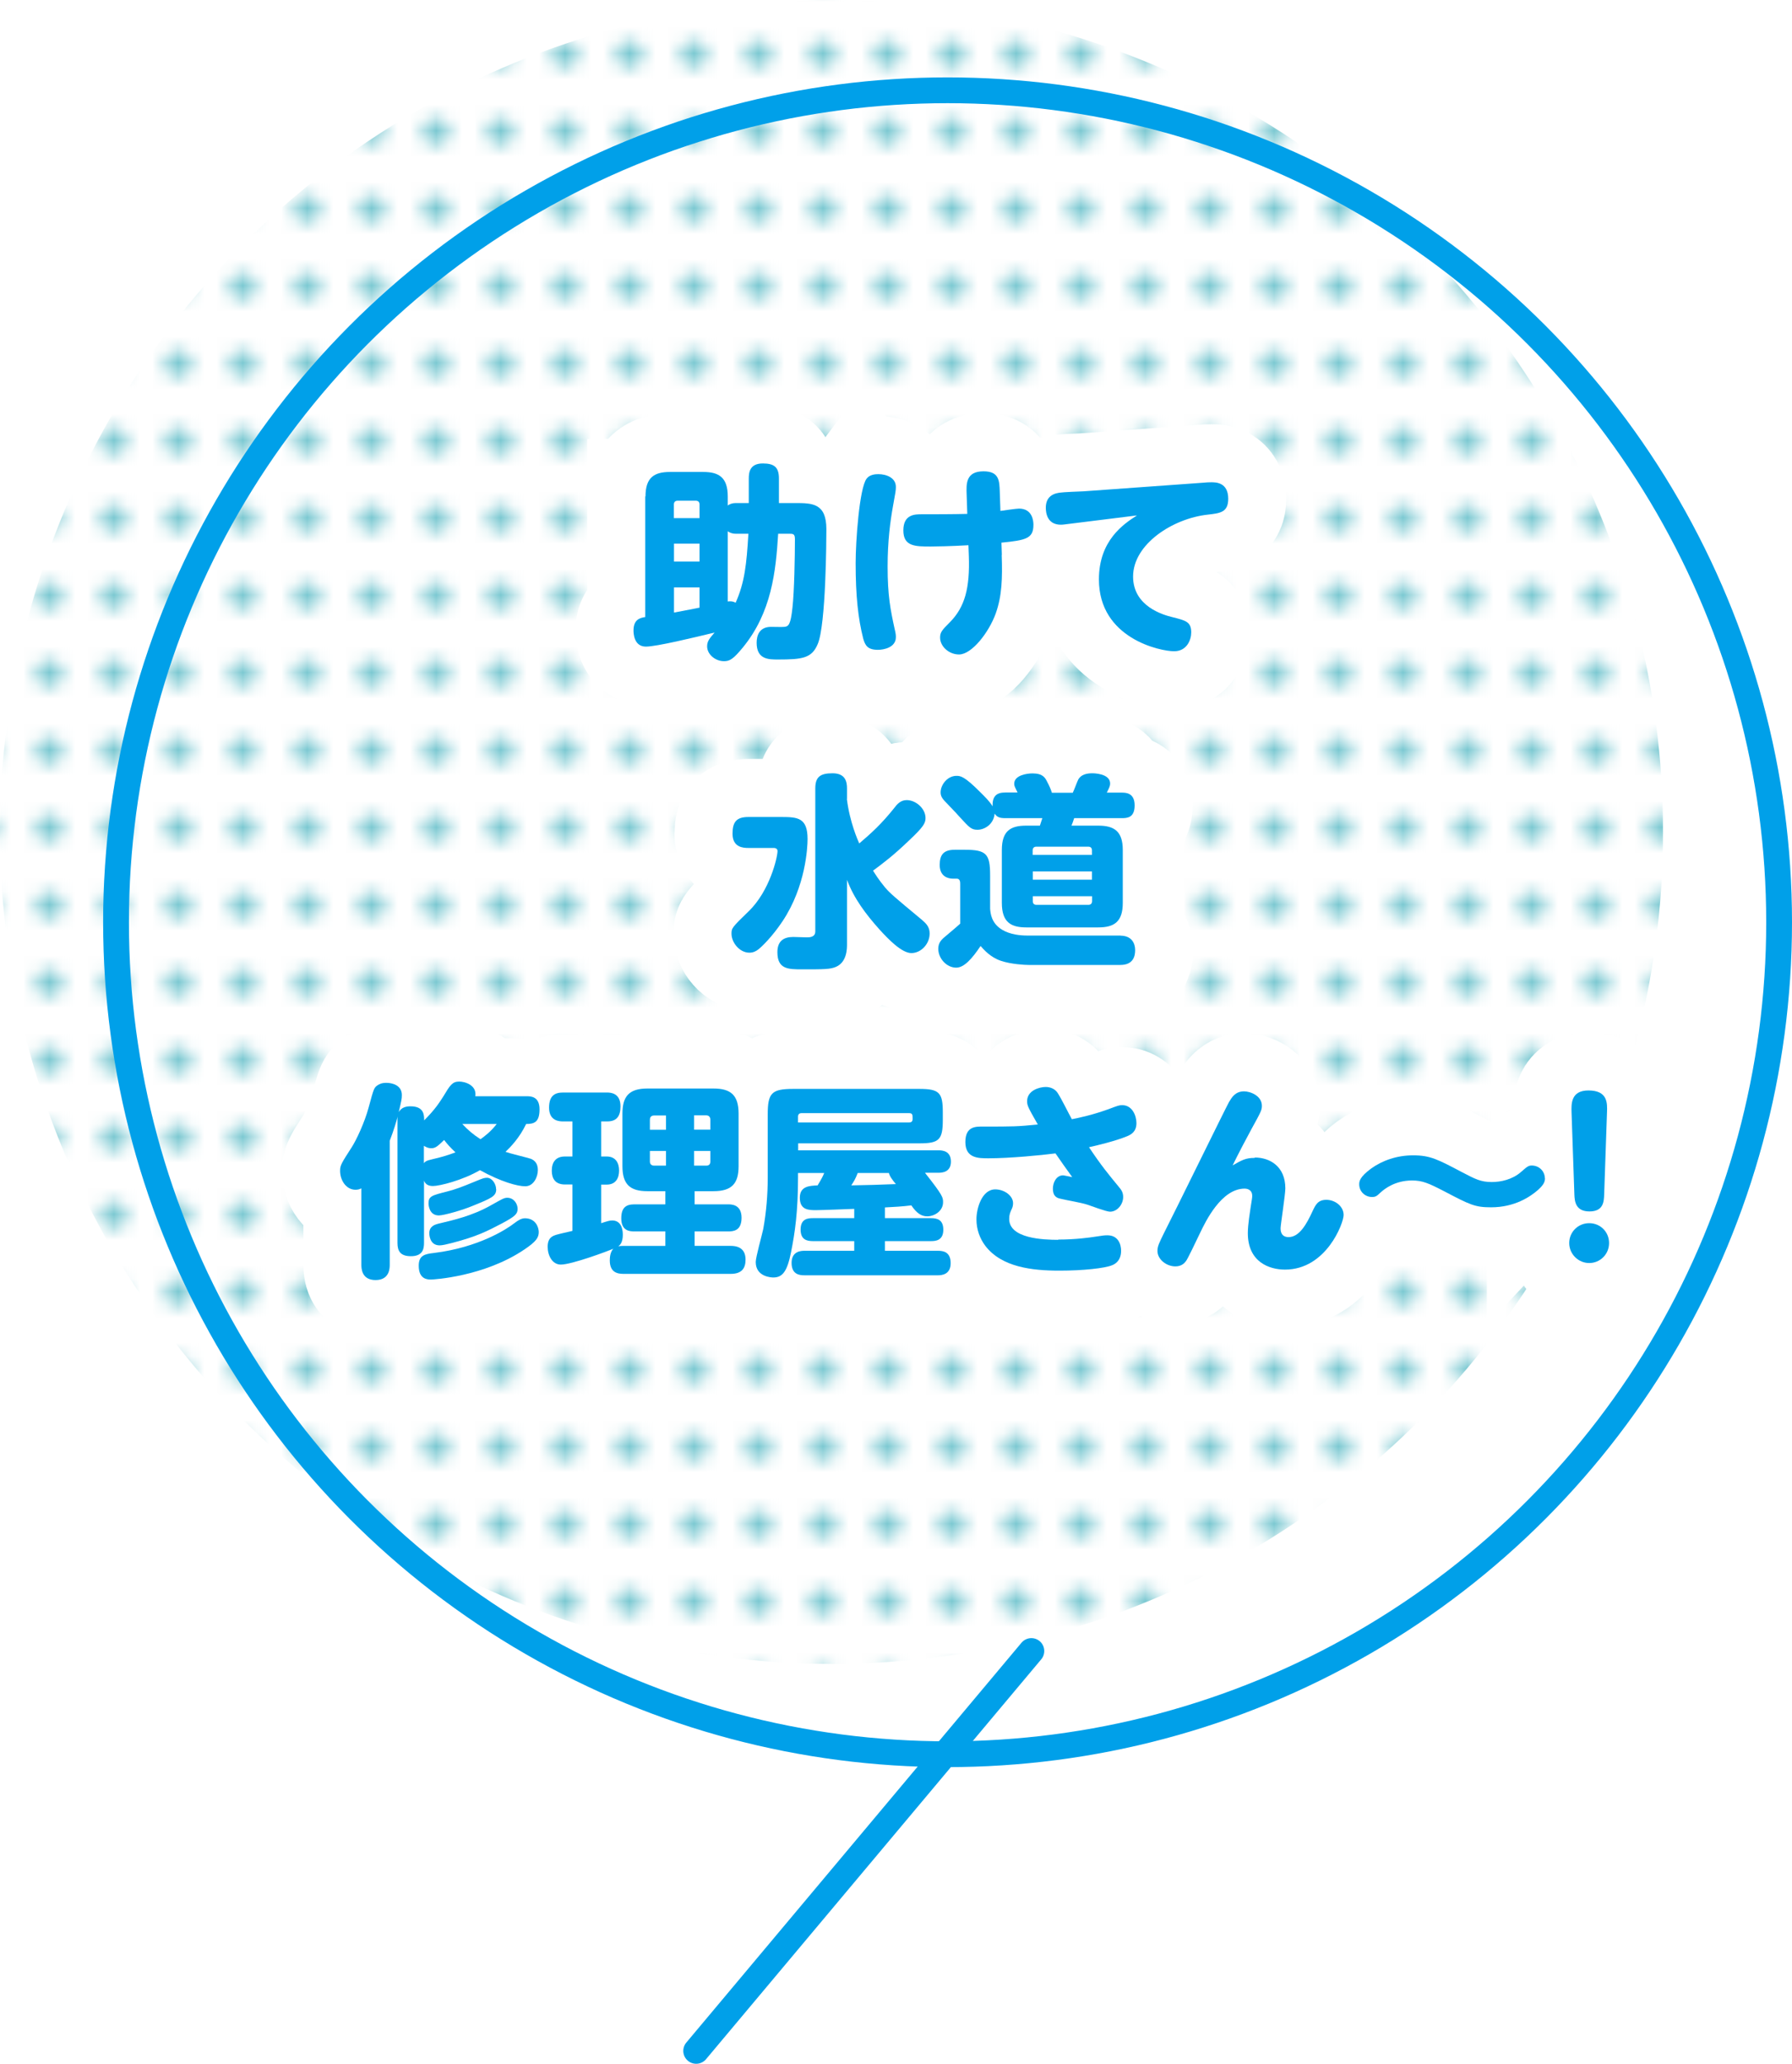 <?xml version="1.0" encoding="UTF-8"?><svg id="b" xmlns="http://www.w3.org/2000/svg" width="139" height="160" xmlns:xlink="http://www.w3.org/1999/xlink" viewBox="0 0 139 160"><defs><pattern id="d" x="0" y="0" width="4.98" height="5.18" patternTransform="translate(491.33 2185.62)" patternUnits="userSpaceOnUse" viewBox="0 0 4.98 5.18"><rect x="0" width="4.98" height="5.18" style="fill:none;"/><rect x="0" y="0" width="4.98" height="5.18" style="fill:#fff;"/><circle cx="2.49" cy="2.59" r="1.06" style="fill:#7cc9d2;"/></pattern></defs><g id="c"><circle cx="64.5" cy="64.5" r="64.5" style="fill:url(#d);"/><circle cx="73.5" cy="71.5" r="64.5" style="fill:none; stroke:#00a0e9; stroke-miterlimit:10; stroke-width:2px;"/><line x1="80" y1="128" x2="54" y2="159" style="fill:none; stroke:#00a0e9; stroke-linecap:round; stroke-linejoin:round; stroke-width:2px;"/></g><g id="e"><path d="m50.07,38.49c0-1.47.67-1.9,1.9-1.9h2.58c1.22,0,1.9.43,1.9,1.9v.7c.14-.1.34-.19.61-.19h1.02v-1.9c0-.48.08-1.17,1.09-1.17.88,0,1.25.29,1.25,1.17v1.9h1.26c1.34,0,2.42.02,2.42,2.03,0,.77-.03,7.4-.67,8.9-.46,1.1-1.18,1.2-3.09,1.2-.72,0-1.65,0-1.65-1.3,0-.56.21-1.23,1.12-1.23.16,0,.88.02,1.02,0,.35-.03.5-.19.64-1.5.14-1.23.19-3.97.19-5.3,0-.42-.14-.42-.48-.42h-.82c-.18,2.93-.51,6.1-2.74,8.82-.75.91-1.02,1.06-1.46,1.06-.69,0-1.31-.54-1.31-1.15,0-.4.19-.62.58-1.07-1.57.38-4.51,1.09-5.33,1.09-.96,0-.96-1.1-.96-1.25,0-.85.5-.98.91-1.04v-9.35Zm2.21,1.68h1.98v-1.06c0-.19-.1-.29-.29-.29h-1.41c-.19,0-.29.11-.29.29v1.06Zm1.98,1.98h-1.98v1.39h1.98v-1.39Zm0,3.39h-1.98v1.95c.61-.11.69-.13,1.98-.38v-1.57Zm2.19,1.09c.34-.05.53.05.61.1.7-1.57.85-2.98.99-5.35h-.99c-.29,0-.48-.1-.61-.19v5.44Z" style="fill:none; stroke:#fff; stroke-width:9px;"/><path d="m67.22,37.11c.24-.32.67-.35.91-.35.61,0,1.36.27,1.36.99,0,.26-.02.38-.22,1.47-.21,1.15-.42,2.72-.42,4.69,0,2.29.22,3.35.54,4.83.1.4.1.53.1.66,0,.8-.94.98-1.39.98-.8,0-.99-.34-1.14-.86-.4-1.57-.59-3.33-.59-5.86,0-1.71.29-5.81.85-6.55Zm10.48,5.91c.06,1.84.02,3.17-.46,4.53-.54,1.5-1.87,3.19-2.85,3.19-.78,0-1.47-.62-1.47-1.31,0-.42.16-.59.77-1.2,1.15-1.17,1.55-2.64,1.46-5.14l-.03-.82c-1.36.08-2.61.1-2.91.1-1.22,0-2.14,0-2.14-1.25s.91-1.25,1.41-1.25c.94,0,2.4,0,3.55-.03l-.05-1.49c-.03-.82-.08-1.81,1.31-1.81,1.22,0,1.23.74,1.26,1.6l.05,1.47c.22-.03,1.23-.18,1.44-.18,1.06,0,1.12.99,1.12,1.25,0,1.07-.56,1.2-2.48,1.39l.03.94Z" style="fill:none; stroke:#fff; stroke-width:9px;"/><path d="m83.04,40.6c-.3.03-.54.08-.75.08-1.07,0-1.17-.93-1.17-1.31,0-.7.37-1.07,1.04-1.17.3-.05,1.63-.1,1.9-.11l9.32-.67c.16-.02.38-.03.58-.03.34,0,1.31,0,1.31,1.28,0,1.06-.64,1.12-1.6,1.23-2.71.3-5.78,2.29-5.78,4.8,0,2.32,2.35,2.98,3.07,3.15,1.01.26,1.44.35,1.44,1.18,0,.58-.34,1.46-1.33,1.46-1.07,0-5.83-.99-5.83-5.57,0-3.04,1.94-4.31,2.95-4.96l-5.15.64Z" style="fill:none; stroke:#fff; stroke-width:9px;"/><path d="m58.05,65.74c-.38,0-1.23-.03-1.23-1.1,0-.9.29-1.3,1.23-1.3h2.59c1.26,0,2,.08,2,1.71,0,.64-.14,3.67-1.94,6.37-.82,1.23-1.62,1.98-1.87,2.18-.18.14-.4.26-.7.26-.78,0-1.39-.8-1.39-1.47,0-.43.03-.48,1.34-1.75,1.63-1.57,2.23-4.19,2.23-4.66,0-.14-.1-.24-.3-.24h-1.95Zm7.64-3.79c.22,1.78.85,3.2.96,3.44.94-.8,1.73-1.52,2.69-2.72.24-.32.51-.64.99-.64.72,0,1.46.66,1.46,1.39,0,.4-.16.69-1.3,1.76-1.2,1.15-1.95,1.71-2.77,2.32.14.22.43.7.93,1.3.4.46.64.67,2.88,2.53.3.26.58.53.58,1.04,0,.82-.67,1.52-1.42,1.52s-1.81-1.1-2.48-1.84c-1.02-1.14-1.97-2.38-2.51-3.84v4.99c0,.34,0,1.39-.86,1.76-.46.19-.9.19-2.62.19-1.07,0-1.92,0-1.92-1.33,0-.9.53-1.18,1.23-1.18.11,0,.88.03,1.04.03.22,0,.67,0,.67-.46v-11.08c0-.9.38-1.18,1.34-1.18,1.02,0,1.12.69,1.12,1.18v.82Z" style="fill:none; stroke:#fff; stroke-width:9px;"/><path d="m86.91,72.54c.86,0,1.14.58,1.14,1.12,0,.45-.13,1.15-1.15,1.15h-7.12c-.26,0-1.34-.05-2.14-.32-.82-.27-1.34-.88-1.58-1.15-.66.99-1.28,1.68-1.89,1.68-.75,0-1.39-.72-1.39-1.46,0-.51.27-.74.64-1.04.7-.59.78-.66,1.06-.91v-3.07c0-.14,0-.42-.27-.42h-.3c-.32,0-1.02-.13-1.02-1.06,0-.78.29-1.18,1.17-1.18h.77c1.68,0,1.97.32,1.97,1.98v2.59c.03.34.08,1.12.93,1.63.62.38,1.46.45,1.89.45h7.33Zm-7.97-11.08c-.24-.48-.27-.54-.27-.7,0-.66.99-.8,1.41-.8.8,0,.98.32,1.14.64.18.34.29.59.37.86h1.62c.08-.14.35-.88.42-1.01.21-.4.66-.5,1.09-.5.08,0,1.39,0,1.39.8,0,.19-.08.34-.26.7h1.15c.34,0,1.01.02,1.01.99s-.59.99-1.01.99h-3.68c-.05.18-.16.46-.21.58h2.08c1.23,0,1.9.43,1.9,1.89v4.1c0,1.47-.67,1.9-1.9,1.9h-5.59c-1.18,0-1.89-.4-1.89-1.9v-4.1c0-1.5.69-1.89,1.89-1.89h1.06c.06-.18.13-.38.19-.58h-2.87c-.45,0-.64-.08-.83-.35-.08.85-.8,1.25-1.33,1.25-.48,0-.64-.18-1.38-.99-.18-.21-.27-.3-1.1-1.17-.3-.3-.38-.5-.38-.74,0-.59.53-1.28,1.23-1.28.3,0,.61.02,1.84,1.26.35.35.72.7.96,1.1-.02-.77.29-1.07.99-1.07h.96Zm5.76,4.82v-.35c0-.19-.1-.29-.29-.29h-4.02c-.19,0-.29.11-.29.29v.35h4.59Zm0,1.28h-4.59v.64h4.59v-.64Zm0,1.92h-4.59v.38c0,.19.1.29.29.29h4.02c.18,0,.29-.1.29-.29v-.38Z" style="fill:none; stroke:#fff; stroke-width:9px;"/><path d="m32.89,96.35c0,.48-.1,1.04-1.02,1.04-.83,0-1.04-.42-1.04-1.02v-9.56c0-.1,0-.19.02-.26-.11.4-.3,1.07-.62,1.89v9.6c0,.26,0,1.2-1.1,1.2s-1.1-.94-1.1-1.2v-5.91c-.11.05-.22.11-.45.11-.72,0-1.2-.72-1.2-1.47,0-.43.1-.58.91-1.84.34-.53.99-1.89,1.31-3.09.4-1.49.42-1.52.7-1.71.13-.08.3-.18.67-.18.46,0,1.2.19,1.2.94,0,.32-.03.42-.24,1.33.21-.38.59-.45.91-.45,1.06,0,1.06.69,1.06,1.09.86-.86,1.18-1.38,1.49-1.86.51-.85.69-1.15,1.23-1.15.43,0,1.38.27,1.25,1.14h3.99c.29,0,.99,0,.99,1.01s-.42,1.14-1.04,1.14c-.51,1.07-1.2,1.78-1.6,2.16.29.11,1.7.45,1.97.54.13.06.54.22.54.88,0,.51-.32,1.25-.98,1.25-.59,0-1.87-.34-3.51-1.25-1.38.8-3.14,1.23-3.65,1.23-.46,0-.61-.22-.69-.42v4.8Zm8.9-.83c0,.43-.21.74-1.1,1.34-3.14,2.13-7.11,2.34-7.25,2.34-.26,0-.96,0-.96-1.07,0-.8.46-.91,1.18-.99,3.51-.43,5.7-1.89,6.21-2.29.34-.26.58-.4.85-.4.8,0,1.07.67,1.07,1.07Zm-8.9-5.35c.08-.1.16-.19.62-.29.91-.21,1.3-.35,1.82-.54-.4-.37-.66-.67-.88-.96-.48.46-.66.64-.99.64-.29,0-.48-.13-.58-.19v1.34Zm5.6,2.03c0,.53-.35.69-1.81,1.28-.8.34-2.26.75-2.64.75-.75,0-.8-.8-.8-.93,0-.56.24-.62,1.46-.93.67-.18,1.01-.3,2.22-.8.54-.22.64-.26.86-.26.37,0,.7.46.7.88Zm1.66,1.52c0,.4-.21.59-1.2,1.12-1.22.64-1.97,1.02-3.87,1.52-.43.11-.77.19-.98.19-.8,0-.8-.88-.8-.94,0-.54.42-.67.74-.75,1.09-.26,2.58-.59,4.03-1.41.86-.48,1.02-.59,1.28-.59.5,0,.8.46.8.86Zm-4.29-6.58c.43.46.82.8,1.41,1.18.26-.18.78-.56,1.26-1.18h-2.67Z" style="fill:none; stroke:#fff; stroke-width:9px;"/><path d="m51.61,96.59v-1.12h-2.4c-.35,0-1.02-.03-1.02-1.01,0-.82.35-1.09,1.02-1.09h2.4v-1.02h-1.39c-1.33,0-1.94-.51-1.94-1.94v-4.07c0-1.34.51-1.95,1.94-1.95h5.12c1.33,0,1.95.5,1.95,1.95v4.07c0,1.33-.51,1.94-1.95,1.94h-1.46v1.02h2.58c.27,0,1.06,0,1.06,1.04s-.67,1.06-1.06,1.06h-2.58v1.12h2.8c.78,0,1.15.38,1.15,1.07s-.32,1.1-1.15,1.1h-8.32c-.46,0-1.06-.11-1.06-1.04,0-.24.03-.64.27-.91-.4.18-3.22,1.23-4.07,1.23-.67,0-1.02-.72-1.02-1.38,0-.74.43-.85.67-.93.19-.06.9-.22,1.25-.3v-3.6h-.58c-.74,0-1.02-.45-1.02-1.07,0-.67.32-1.1,1.02-1.1h.58v-2.72h-.72c-.24,0-1.09,0-1.09-1.06,0-.94.45-1.18,1.09-1.18h3.38c.24,0,1.07,0,1.07,1.07,0,.72-.26,1.17-1.02,1.17h-.48v2.72h.43c.69,0,.96.5.96,1.09s-.26,1.09-.96,1.09h-.43v2.99c.5-.16.66-.21.86-.21.61,0,.82.54.82,1.1,0,.64-.24.82-.35.9.13-.02.21-.03.4-.03h3.25Zm.05-9.01v-1.1h-.91c-.29,0-.34.19-.34.34v.77h1.25Zm0,1.65h-1.25v.82c0,.19.11.32.34.32h.91v-1.14Zm2.18-1.65h1.26v-.77c0-.19-.1-.34-.32-.34h-.94v1.1Zm0,1.65v1.14h.94c.21,0,.32-.11.32-.32v-.82h-1.26Z" style="fill:none; stroke:#fff; stroke-width:9px;"/><path d="m71.76,90.94c1.39,1.76,1.39,1.9,1.39,2.27,0,.67-.66,1.09-1.23,1.09-.42,0-.8-.21-1.23-.85-.61.08-1.41.13-2.05.16v.83h3.57c.5,0,.96.13.96.9,0,.85-.62.88-.96.88h-3.57v.75h4.11c.38,0,.99.06.99.96s-.72.94-.99.94h-10.36c-.35,0-.99-.05-.99-.96s.74-.94.99-.94h3.87v-.75h-3.2c-.48,0-.96-.11-.96-.9,0-.86.61-.88.96-.88h3.2v-.72c-.48.02-2.56.1-2.96.1-.56,0-1.26,0-1.26-.96,0-.9.74-.93,1.38-.96.35-.58.42-.74.51-.96h-2.03v.35c0,2.64-.24,4.29-.54,5.78-.3,1.52-.67,1.97-1.38,1.97-.11,0-1.36-.03-1.36-1.2,0-.38.5-2.15.58-2.55.24-1.31.35-2.66.35-3.99v-4.9c0-1.66.3-1.98,1.97-1.98h9.8c1.55,0,1.81.3,1.81,1.82v.58c0,1.55-.29,1.82-1.81,1.82h-9.41v.54h10.87c.3,0,.98.03.98.88s-.74.86-.98.86h-1.01Zm-9.86-3.92h8.63c.13,0,.26-.05.26-.27,0-.3,0-.45-.26-.45h-8.36c-.19,0-.27.11-.27.27v.45Zm4.63,3.92c-.18.46-.27.61-.5.96,1.15-.02,2.31-.05,3.46-.1-.24-.29-.48-.59-.54-.86h-2.42Z" style="fill:none; stroke:#fff; stroke-width:9px;"/><path d="m86.77,92c.21.24.35.45.35.8,0,.58-.46,1.14-1.02,1.14-.29,0-1.49-.46-1.74-.54-.56-.18-1.5-.32-2.08-.46-.26-.06-.61-.14-.61-.8,0-.42.24-1.02.8-1.02.05,0,.66.13.7.14-.62-.86-.69-.96-1.3-1.84-1.07.14-3.55.38-5.2.38-.78,0-1.79,0-1.79-1.26s.86-1.2,1.39-1.2c2.34,0,2.61,0,4.23-.16-.74-1.3-.83-1.46-.83-1.81,0-.83.96-1.1,1.44-1.1.34,0,.72.13.94.48.34.54.78,1.46,1.09,2.02.66-.13,1.62-.34,2.82-.77.77-.29.85-.32,1.09-.32.78,0,1.1.82,1.1,1.39,0,.66-.4.88-.7,1.01-.91.38-2.42.74-2.98.86.96,1.44,1.52,2.11,2.31,3.07Zm-4.69,4.1c1.39,0,2.46-.16,2.86-.22.66-.1.72-.11.96-.11.83,0,1.06.69,1.06,1.2,0,.82-.54,1.06-.7,1.12-.56.24-2.29.42-4.08.42-2.14,0-4.48-.27-5.75-1.92-.42-.56-.69-1.26-.69-2.06,0-.85.42-2.32,1.46-2.32.69,0,1.38.48,1.38,1.07,0,.14-.03.29-.08.4-.14.3-.22.48-.22.82,0,1.52,2.64,1.62,3.81,1.62Z" style="fill:none; stroke:#fff; stroke-width:9px;"/><path d="m97.33,89.74c1.17,0,2.37.69,2.37,2.39,0,.48-.37,2.85-.37,3.09,0,.14,0,.69.62.69.83,0,1.39-.98,1.87-2.03.22-.46.4-.86,1.06-.86s1.34.48,1.34,1.18c0,.62-1.34,4.23-4.55,4.23-1.18,0-2.88-.56-2.88-2.83,0-.66.18-1.73.21-1.95.11-.7.13-.78.13-.94,0-.53-.48-.56-.58-.56-1.81,0-3.03,2.53-3.46,3.43-.35.74-.99,2.06-1.09,2.18-.14.19-.37.42-.83.42-.69,0-1.39-.54-1.39-1.2,0-.35.13-.62.51-1.39.82-1.6,4.77-9.67,5.04-10.15.21-.35.48-.83,1.17-.83.48,0,1.38.34,1.38,1.12,0,.34-.08.48-.8,1.79-.32.58-1.04,1.95-1.47,2.83.74-.42,1.02-.58,1.71-.58Z" style="fill:none; stroke:#fff; stroke-width:9px;"/><path d="m119.84,91.34c0,.29-.11.53-.56.93-.59.51-1.79,1.33-3.62,1.33-1.25,0-1.63-.19-3.65-1.25-1.2-.62-1.68-.83-2.48-.83-1.34,0-2.15.67-2.42.91-.32.3-.4.37-.69.37-.53,0-.99-.42-.99-.98,0-.22.02-.56.93-1.23.85-.61,1.98-1.02,3.25-1.02,1.34,0,1.92.32,3.84,1.33.98.51,1.41.74,2.26.74.7,0,1.6-.19,2.27-.78.48-.42.58-.5.83-.5.61,0,1.02.48,1.02.99Z" style="fill:none; stroke:#fff; stroke-width:9px;"/><path d="m124.81,96.37c0,.88-.7,1.55-1.54,1.55s-1.55-.69-1.55-1.55.69-1.54,1.55-1.54,1.54.67,1.54,1.54Zm-2.91-10.13c-.02-.64-.06-1.7,1.31-1.7,1.5,0,1.47.99,1.44,1.7l-.22,6.37c-.02.54-.05,1.31-1.14,1.31s-1.15-.8-1.17-1.31l-.22-6.37Z" style="fill:none; stroke:#fff; stroke-width:9px;"/><path d="m50.07,38.49c0-1.47.67-1.9,1.9-1.9h2.58c1.22,0,1.9.43,1.9,1.9v.7c.14-.1.34-.19.61-.19h1.02v-1.9c0-.48.08-1.17,1.09-1.17.88,0,1.25.29,1.25,1.17v1.9h1.26c1.34,0,2.42.02,2.42,2.03,0,.77-.03,7.4-.67,8.9-.46,1.1-1.18,1.2-3.09,1.2-.72,0-1.65,0-1.65-1.3,0-.56.21-1.23,1.12-1.23.16,0,.88.02,1.02,0,.35-.03.5-.19.64-1.5.14-1.23.19-3.97.19-5.3,0-.42-.14-.42-.48-.42h-.82c-.18,2.93-.51,6.1-2.74,8.82-.75.91-1.02,1.06-1.46,1.06-.69,0-1.31-.54-1.31-1.15,0-.4.19-.62.58-1.07-1.57.38-4.51,1.09-5.33,1.09-.96,0-.96-1.1-.96-1.25,0-.85.5-.98.91-1.04v-9.35Zm2.21,1.68h1.98v-1.06c0-.19-.1-.29-.29-.29h-1.41c-.19,0-.29.11-.29.29v1.06Zm1.98,1.98h-1.98v1.39h1.98v-1.39Zm0,3.39h-1.98v1.95c.61-.11.69-.13,1.98-.38v-1.57Zm2.19,1.09c.34-.05.53.05.61.1.7-1.57.85-2.98.99-5.35h-.99c-.29,0-.48-.1-.61-.19v5.44Z" style="fill:#00a0e9;"/><path d="m67.22,37.11c.24-.32.67-.35.91-.35.61,0,1.36.27,1.36.99,0,.26-.02.38-.22,1.47-.21,1.15-.42,2.72-.42,4.69,0,2.29.22,3.35.54,4.83.1.4.1.53.1.66,0,.8-.94.98-1.39.98-.8,0-.99-.34-1.14-.86-.4-1.57-.59-3.33-.59-5.86,0-1.71.29-5.81.85-6.55Zm10.48,5.91c.06,1.84.02,3.17-.46,4.53-.54,1.5-1.87,3.19-2.85,3.19-.78,0-1.47-.62-1.47-1.31,0-.42.16-.59.77-1.2,1.15-1.17,1.55-2.64,1.46-5.14l-.03-.82c-1.36.08-2.61.1-2.91.1-1.22,0-2.14,0-2.14-1.25s.91-1.25,1.41-1.25c.94,0,2.4,0,3.55-.03l-.05-1.49c-.03-.82-.08-1.81,1.31-1.81,1.22,0,1.23.74,1.26,1.6l.05,1.47c.22-.03,1.23-.18,1.44-.18,1.06,0,1.12.99,1.12,1.25,0,1.07-.56,1.2-2.48,1.39l.03.94Z" style="fill:#00a0e9;"/><path d="m83.04,40.6c-.3.03-.54.08-.75.08-1.07,0-1.17-.93-1.17-1.31,0-.7.37-1.07,1.04-1.17.3-.05,1.63-.1,1.9-.11l9.32-.67c.16-.02.38-.03.58-.03.34,0,1.31,0,1.31,1.28,0,1.06-.64,1.12-1.6,1.23-2.71.3-5.78,2.29-5.78,4.8,0,2.32,2.35,2.98,3.07,3.15,1.01.26,1.44.35,1.44,1.18,0,.58-.34,1.46-1.33,1.46-1.07,0-5.83-.99-5.83-5.57,0-3.04,1.94-4.31,2.95-4.96l-5.15.64Z" style="fill:#00a0e9;"/><path d="m58.05,65.74c-.38,0-1.23-.03-1.23-1.1,0-.9.29-1.3,1.23-1.3h2.59c1.26,0,2,.08,2,1.71,0,.64-.14,3.67-1.94,6.37-.82,1.23-1.62,1.98-1.87,2.18-.18.14-.4.26-.7.26-.78,0-1.39-.8-1.39-1.47,0-.43.03-.48,1.34-1.75,1.63-1.57,2.23-4.19,2.23-4.66,0-.14-.1-.24-.3-.24h-1.95Zm7.64-3.79c.22,1.78.85,3.2.96,3.44.94-.8,1.73-1.52,2.69-2.72.24-.32.51-.64.99-.64.72,0,1.46.66,1.46,1.39,0,.4-.16.69-1.3,1.76-1.2,1.15-1.95,1.71-2.77,2.32.14.22.43.7.93,1.3.4.46.64.67,2.88,2.53.3.26.58.53.58,1.04,0,.82-.67,1.52-1.42,1.52s-1.81-1.1-2.48-1.84c-1.02-1.14-1.97-2.38-2.51-3.84v4.99c0,.34,0,1.39-.86,1.76-.46.19-.9.19-2.62.19-1.07,0-1.92,0-1.92-1.33,0-.9.53-1.18,1.23-1.18.11,0,.88.03,1.04.03.22,0,.67,0,.67-.46v-11.08c0-.9.38-1.18,1.34-1.18,1.02,0,1.12.69,1.12,1.18v.82Z" style="fill:#00a0e9;"/><path d="m86.91,72.54c.86,0,1.14.58,1.14,1.12,0,.45-.13,1.15-1.15,1.15h-7.12c-.26,0-1.34-.05-2.14-.32-.82-.27-1.34-.88-1.58-1.15-.66.99-1.28,1.68-1.89,1.68-.75,0-1.39-.72-1.39-1.46,0-.51.27-.74.64-1.04.7-.59.78-.66,1.06-.91v-3.07c0-.14,0-.42-.27-.42h-.3c-.32,0-1.02-.13-1.02-1.06,0-.78.29-1.18,1.17-1.18h.77c1.68,0,1.97.32,1.97,1.98v2.59c.03.34.08,1.12.93,1.63.62.38,1.46.45,1.89.45h7.33Zm-7.97-11.08c-.24-.48-.27-.54-.27-.7,0-.66.99-.8,1.41-.8.8,0,.98.32,1.14.64.18.34.29.59.37.86h1.62c.08-.14.35-.88.42-1.01.21-.4.66-.5,1.09-.5.08,0,1.39,0,1.39.8,0,.19-.08.34-.26.7h1.15c.34,0,1.01.02,1.01.99s-.59.99-1.01.99h-3.68c-.05.18-.16.46-.21.58h2.08c1.23,0,1.9.43,1.9,1.89v4.1c0,1.47-.67,1.9-1.9,1.9h-5.59c-1.18,0-1.89-.4-1.89-1.9v-4.1c0-1.5.69-1.89,1.89-1.89h1.06c.06-.18.13-.38.19-.58h-2.87c-.45,0-.64-.08-.83-.35-.08.85-.8,1.25-1.33,1.25-.48,0-.64-.18-1.38-.99-.18-.21-.27-.3-1.1-1.17-.3-.3-.38-.5-.38-.74,0-.59.53-1.28,1.23-1.28.3,0,.61.02,1.84,1.26.35.35.72.7.96,1.1-.02-.77.29-1.07.99-1.07h.96Zm5.76,4.82v-.35c0-.19-.1-.29-.29-.29h-4.02c-.19,0-.29.11-.29.29v.35h4.59Zm0,1.28h-4.59v.64h4.59v-.64Zm0,1.92h-4.59v.38c0,.19.1.29.29.29h4.02c.18,0,.29-.1.29-.29v-.38Z" style="fill:#00a0e9;"/><path d="m32.89,96.35c0,.48-.1,1.04-1.02,1.04-.83,0-1.04-.42-1.04-1.02v-9.56c0-.1,0-.19.02-.26-.11.4-.3,1.07-.62,1.89v9.6c0,.26,0,1.2-1.1,1.2s-1.1-.94-1.1-1.2v-5.91c-.11.05-.22.11-.45.11-.72,0-1.2-.72-1.2-1.47,0-.43.1-.58.91-1.84.34-.53.99-1.89,1.31-3.09.4-1.49.42-1.52.7-1.71.13-.08.3-.18.67-.18.46,0,1.2.19,1.2.94,0,.32-.03.42-.24,1.33.21-.38.59-.45.91-.45,1.06,0,1.06.69,1.06,1.09.86-.86,1.18-1.38,1.49-1.86.51-.85.69-1.15,1.23-1.15.43,0,1.38.27,1.25,1.14h3.99c.29,0,.99,0,.99,1.01s-.42,1.14-1.04,1.14c-.51,1.07-1.2,1.78-1.6,2.16.29.11,1.7.45,1.97.54.13.06.54.22.54.88,0,.51-.32,1.25-.98,1.25-.59,0-1.87-.34-3.51-1.25-1.38.8-3.14,1.23-3.65,1.23-.46,0-.61-.22-.69-.42v4.8Zm8.9-.83c0,.43-.21.74-1.1,1.34-3.14,2.13-7.11,2.34-7.25,2.34-.26,0-.96,0-.96-1.07,0-.8.46-.91,1.18-.99,3.51-.43,5.7-1.89,6.21-2.29.34-.26.58-.4.85-.4.8,0,1.07.67,1.07,1.07Zm-8.9-5.35c.08-.1.16-.19.62-.29.91-.21,1.3-.35,1.82-.54-.4-.37-.66-.67-.88-.96-.48.46-.66.64-.99.64-.29,0-.48-.13-.58-.19v1.34Zm5.6,2.03c0,.53-.35.69-1.81,1.28-.8.34-2.26.75-2.64.75-.75,0-.8-.8-.8-.93,0-.56.24-.62,1.46-.93.67-.18,1.01-.3,2.22-.8.54-.22.64-.26.86-.26.37,0,.7.46.7.88Zm1.66,1.52c0,.4-.21.59-1.2,1.12-1.22.64-1.97,1.02-3.87,1.52-.43.11-.77.19-.98.19-.8,0-.8-.88-.8-.94,0-.54.42-.67.74-.75,1.09-.26,2.58-.59,4.03-1.41.86-.48,1.02-.59,1.28-.59.5,0,.8.46.8.86Zm-4.29-6.58c.43.46.82.8,1.41,1.18.26-.18.78-.56,1.26-1.18h-2.67Z" style="fill:#00a0e9;"/><path d="m51.61,96.59v-1.12h-2.4c-.35,0-1.02-.03-1.02-1.01,0-.82.35-1.09,1.02-1.09h2.4v-1.02h-1.39c-1.33,0-1.94-.51-1.94-1.94v-4.07c0-1.34.51-1.95,1.94-1.95h5.12c1.33,0,1.95.5,1.95,1.95v4.07c0,1.33-.51,1.94-1.95,1.94h-1.46v1.02h2.58c.27,0,1.06,0,1.06,1.04s-.67,1.06-1.06,1.06h-2.58v1.12h2.8c.78,0,1.15.38,1.15,1.07s-.32,1.1-1.15,1.1h-8.32c-.46,0-1.06-.11-1.06-1.04,0-.24.03-.64.27-.91-.4.18-3.22,1.23-4.07,1.23-.67,0-1.02-.72-1.02-1.38,0-.74.43-.85.67-.93.19-.06.9-.22,1.25-.3v-3.6h-.58c-.74,0-1.02-.45-1.02-1.07,0-.67.32-1.1,1.02-1.1h.58v-2.72h-.72c-.24,0-1.09,0-1.09-1.06,0-.94.45-1.18,1.09-1.18h3.38c.24,0,1.07,0,1.07,1.07,0,.72-.26,1.17-1.02,1.17h-.48v2.72h.43c.69,0,.96.5.96,1.09s-.26,1.09-.96,1.09h-.43v2.99c.5-.16.66-.21.86-.21.61,0,.82.54.82,1.1,0,.64-.24.82-.35.9.13-.02.21-.03.4-.03h3.25Zm.05-9.01v-1.1h-.91c-.29,0-.34.19-.34.34v.77h1.25Zm0,1.65h-1.25v.82c0,.19.11.32.34.32h.91v-1.14Zm2.18-1.65h1.26v-.77c0-.19-.1-.34-.32-.34h-.94v1.1Zm0,1.65v1.14h.94c.21,0,.32-.11.32-.32v-.82h-1.26Z" style="fill:#00a0e9;"/><path d="m71.76,90.94c1.39,1.76,1.39,1.9,1.39,2.27,0,.67-.66,1.09-1.23,1.09-.42,0-.8-.21-1.23-.85-.61.08-1.41.13-2.05.16v.83h3.57c.5,0,.96.13.96.9,0,.85-.62.88-.96.88h-3.57v.75h4.11c.38,0,.99.06.99.96s-.72.94-.99.94h-10.36c-.35,0-.99-.05-.99-.96s.74-.94.99-.94h3.87v-.75h-3.2c-.48,0-.96-.11-.96-.9,0-.86.61-.88.96-.88h3.2v-.72c-.48.02-2.56.1-2.96.1-.56,0-1.26,0-1.26-.96,0-.9.74-.93,1.38-.96.35-.58.42-.74.51-.96h-2.03v.35c0,2.64-.24,4.29-.54,5.78-.3,1.52-.67,1.97-1.38,1.97-.11,0-1.36-.03-1.36-1.2,0-.38.5-2.15.58-2.55.24-1.31.35-2.66.35-3.99v-4.9c0-1.66.3-1.98,1.97-1.98h9.8c1.55,0,1.81.3,1.81,1.82v.58c0,1.55-.29,1.82-1.81,1.82h-9.41v.54h10.87c.3,0,.98.03.98.88s-.74.86-.98.86h-1.01Zm-9.86-3.92h8.63c.13,0,.26-.05.26-.27,0-.3,0-.45-.26-.45h-8.36c-.19,0-.27.11-.27.27v.45Zm4.63,3.92c-.18.46-.27.61-.5.96,1.15-.02,2.31-.05,3.46-.1-.24-.29-.48-.59-.54-.86h-2.42Z" style="fill:#00a0e9;"/><path d="m86.77,92c.21.24.35.45.35.8,0,.58-.46,1.14-1.02,1.14-.29,0-1.49-.46-1.74-.54-.56-.18-1.5-.32-2.08-.46-.26-.06-.61-.14-.61-.8,0-.42.24-1.02.8-1.02.05,0,.66.13.7.14-.62-.86-.69-.96-1.3-1.84-1.07.14-3.55.38-5.2.38-.78,0-1.79,0-1.79-1.26s.86-1.2,1.39-1.2c2.34,0,2.61,0,4.23-.16-.74-1.3-.83-1.46-.83-1.81,0-.83.96-1.1,1.44-1.1.34,0,.72.13.94.48.34.54.78,1.46,1.09,2.02.66-.13,1.62-.34,2.82-.77.77-.29.85-.32,1.09-.32.78,0,1.1.82,1.1,1.39,0,.66-.4.88-.7,1.01-.91.38-2.42.74-2.98.86.96,1.44,1.52,2.11,2.31,3.07Zm-4.69,4.1c1.39,0,2.46-.16,2.86-.22.66-.1.72-.11.96-.11.83,0,1.06.69,1.06,1.2,0,.82-.54,1.06-.7,1.12-.56.24-2.29.42-4.08.42-2.14,0-4.48-.27-5.75-1.92-.42-.56-.69-1.26-.69-2.06,0-.85.42-2.32,1.46-2.32.69,0,1.38.48,1.38,1.07,0,.14-.03.29-.08.4-.14.3-.22.48-.22.82,0,1.52,2.64,1.62,3.81,1.62Z" style="fill:#00a0e9;"/><path d="m97.33,89.74c1.17,0,2.37.69,2.37,2.39,0,.48-.37,2.85-.37,3.09,0,.14,0,.69.62.69.83,0,1.39-.98,1.87-2.03.22-.46.4-.86,1.06-.86s1.34.48,1.34,1.18c0,.62-1.34,4.23-4.55,4.23-1.18,0-2.88-.56-2.88-2.83,0-.66.18-1.73.21-1.95.11-.7.13-.78.13-.94,0-.53-.48-.56-.58-.56-1.81,0-3.03,2.53-3.46,3.43-.35.74-.99,2.06-1.09,2.18-.14.19-.37.42-.83.42-.69,0-1.39-.54-1.39-1.2,0-.35.13-.62.51-1.39.82-1.6,4.77-9.67,5.04-10.15.21-.35.48-.83,1.17-.83.48,0,1.38.34,1.38,1.12,0,.34-.08.48-.8,1.79-.32.58-1.04,1.95-1.47,2.83.74-.42,1.02-.58,1.71-.58Z" style="fill:#00a0e9;"/><path d="m119.84,91.34c0,.29-.11.53-.56.93-.59.51-1.79,1.33-3.62,1.33-1.25,0-1.63-.19-3.65-1.25-1.2-.62-1.68-.83-2.48-.83-1.34,0-2.15.67-2.42.91-.32.3-.4.37-.69.37-.53,0-.99-.42-.99-.98,0-.22.02-.56.93-1.23.85-.61,1.98-1.02,3.25-1.02,1.34,0,1.92.32,3.84,1.33.98.51,1.41.74,2.26.74.7,0,1.6-.19,2.27-.78.48-.42.58-.5.83-.5.61,0,1.02.48,1.02.99Z" style="fill:#00a0e9;"/><path d="m124.81,96.37c0,.88-.7,1.55-1.54,1.55s-1.55-.69-1.55-1.55.69-1.54,1.55-1.54,1.54.67,1.54,1.54Zm-2.91-10.13c-.02-.64-.06-1.7,1.31-1.7,1.5,0,1.47.99,1.44,1.7l-.22,6.37c-.02.54-.05,1.31-1.14,1.31s-1.15-.8-1.17-1.31l-.22-6.37Z" style="fill:#00a0e9;"/></g></svg>